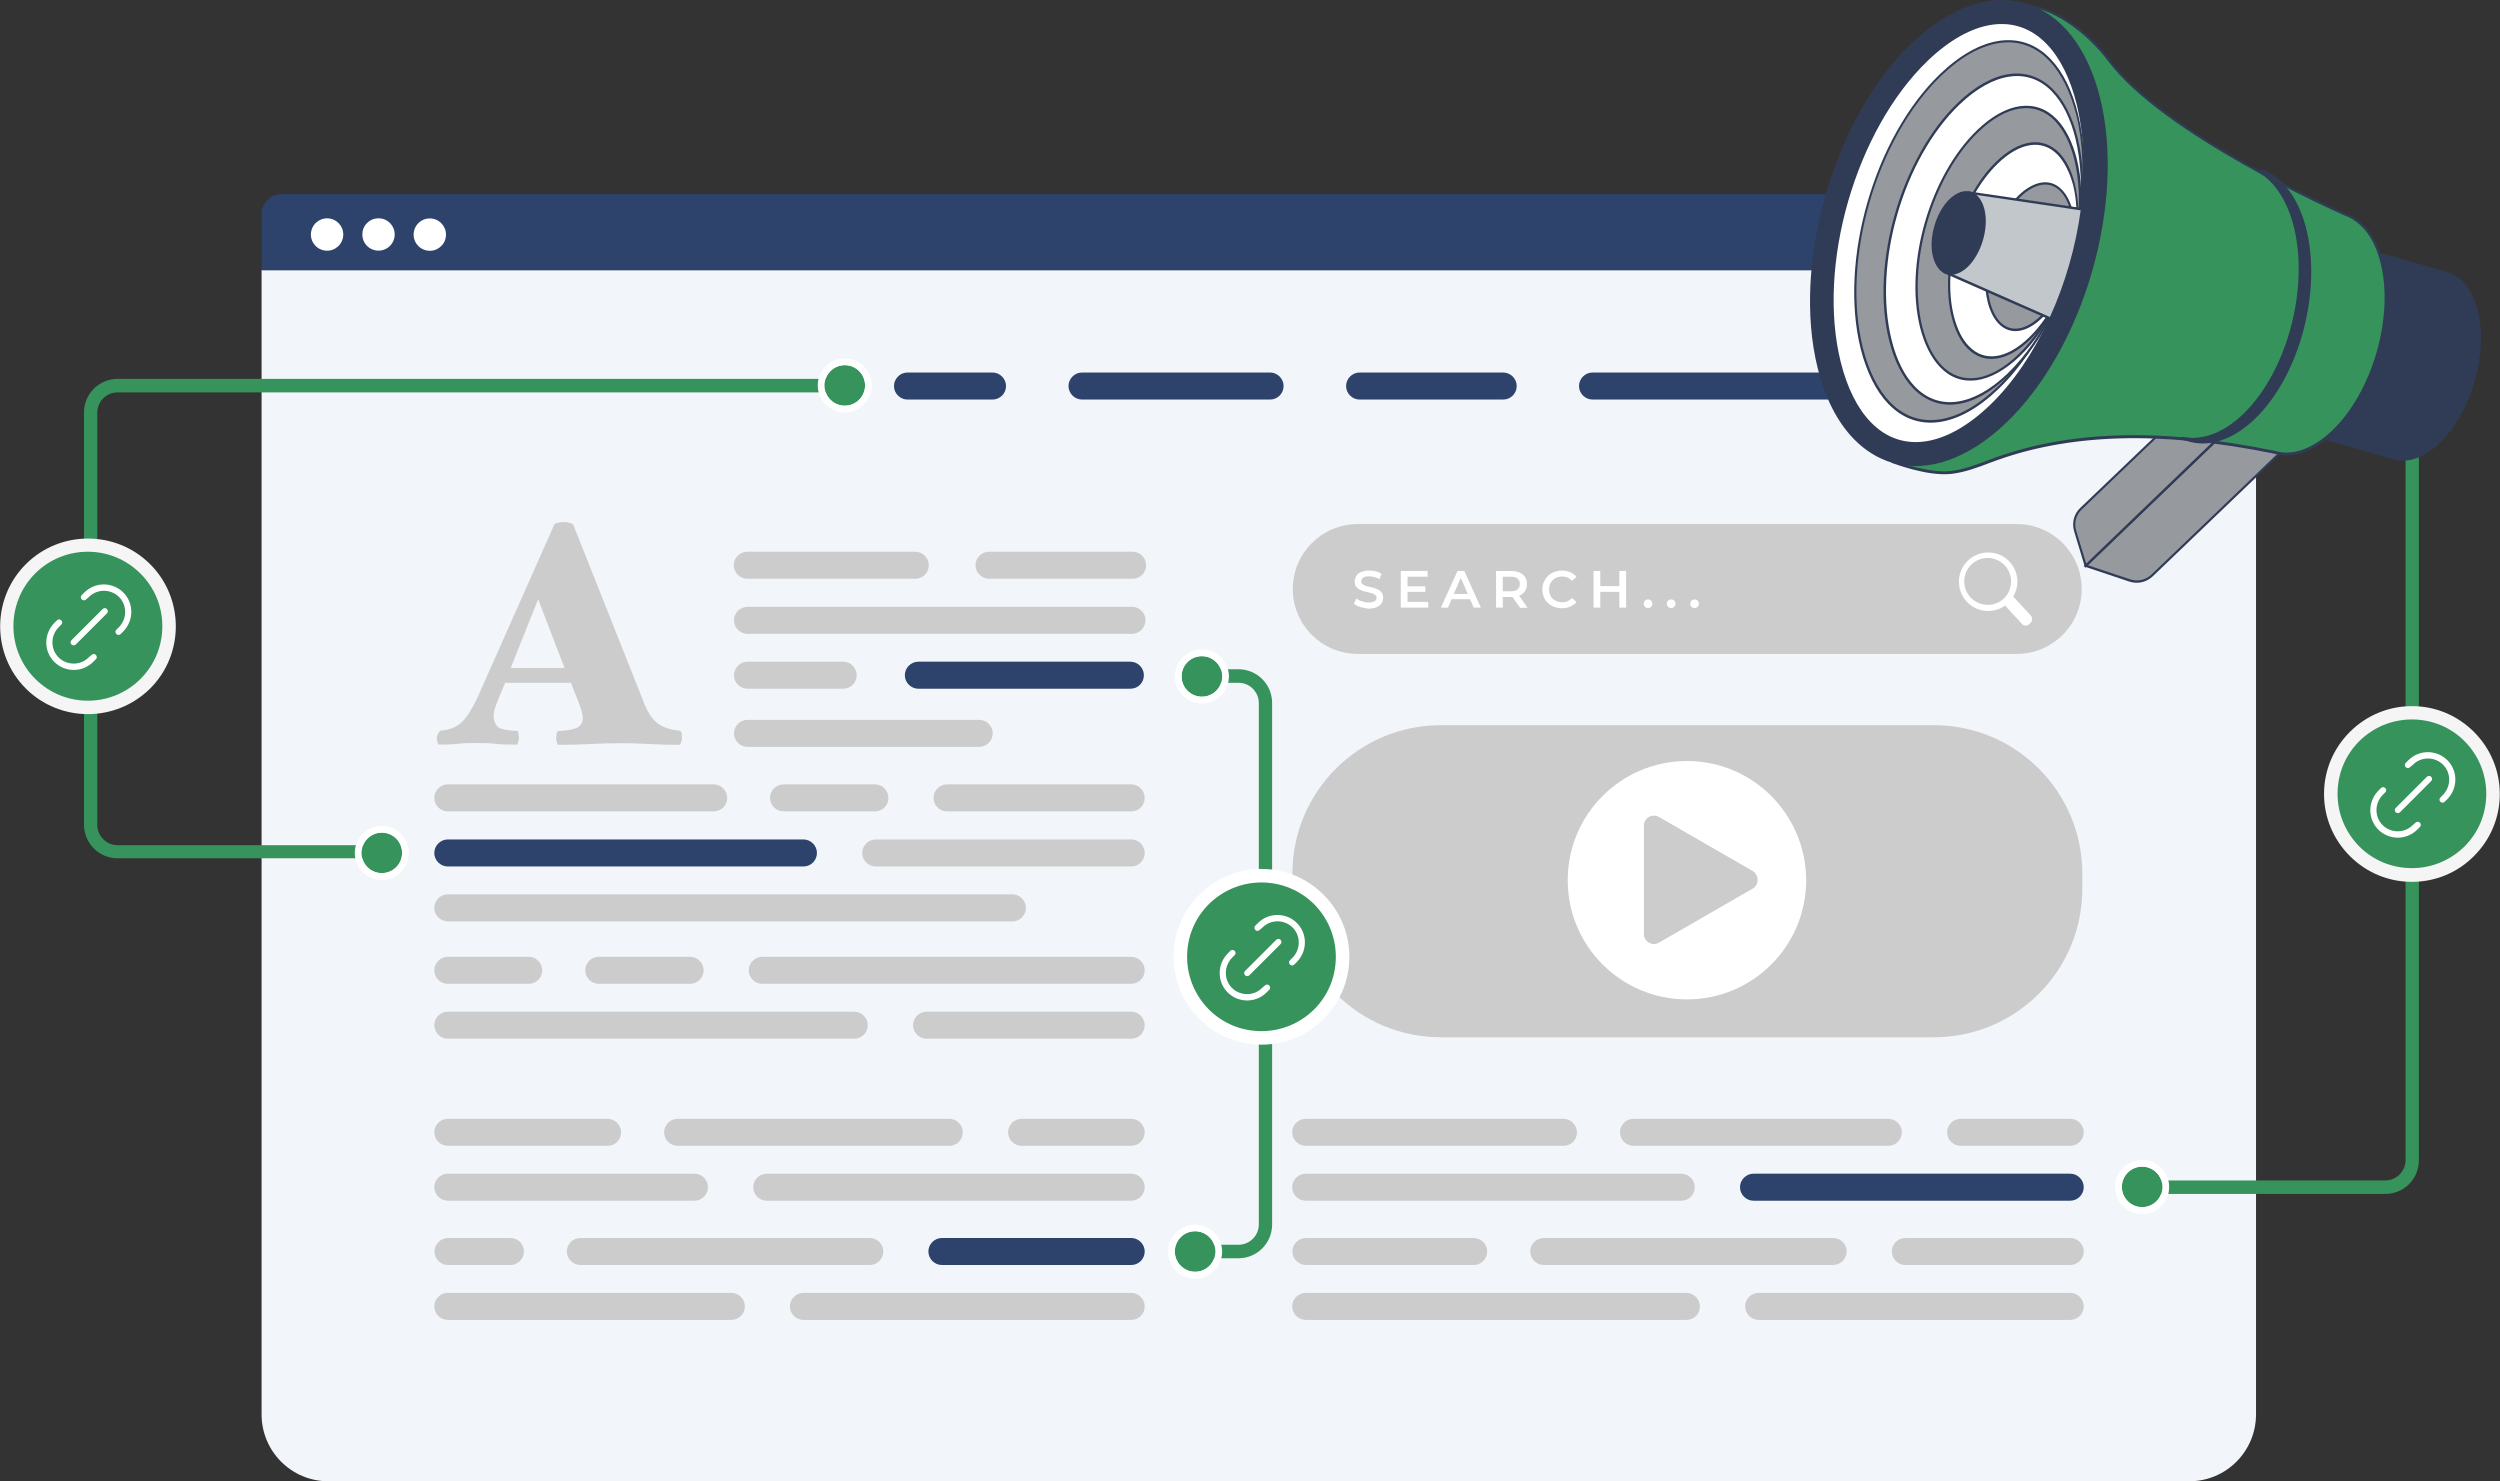 <svg width="454" height="269" viewBox="0 0 454 269" fill="none" xmlns="http://www.w3.org/2000/svg">
<rect x="0" y="0" width="454" height="269" fill="#333333" stroke="none"/>
<g clip-path="url(#clip0_2046_3434)">
<path d="M397.566 269H59.633C52.937 269 47.506 263.57 47.506 256.876V49.017H409.694V256.839C409.694 263.57 404.263 269 397.566 269Z" fill="#F2F5F9"/>
<path d="M409.694 49.092H47.506V38.864C47.506 36.856 49.105 35.257 51.114 35.257H406.085C408.094 35.257 409.694 36.856 409.694 38.864V49.092Z" fill="#2D436C"/>
<path d="M62.261 43.257C62.63 41.677 61.648 40.097 60.068 39.728C58.487 39.359 56.907 40.341 56.537 41.921C56.168 43.501 57.15 45.081 58.731 45.45C60.312 45.819 61.892 44.837 62.261 43.257Z" fill="white"/>
<path d="M70.814 44.656C71.962 43.508 71.962 41.648 70.814 40.501C69.667 39.353 67.806 39.353 66.658 40.501C65.51 41.648 65.51 43.508 66.658 44.656C67.806 45.803 69.667 45.803 70.814 44.656Z" fill="white"/>
<path d="M80.954 43.072C81.212 41.47 80.122 39.962 78.52 39.704C76.917 39.446 75.409 40.536 75.151 42.138C74.893 43.74 75.983 45.248 77.585 45.506C79.188 45.764 80.696 44.674 80.954 43.072Z" fill="white"/>
<path d="M123.842 134.035C123.842 134.258 123.805 134.519 123.693 134.816C123.582 135.114 123.507 135.262 123.396 135.262C121.573 135.262 119.75 135.225 117.89 135.114C116.03 135.002 114.319 134.965 112.793 134.965C111.045 134.965 109.185 135.002 107.213 135.114C105.242 135.225 103.307 135.262 101.447 135.262C101.335 135.262 101.224 135.114 101.149 134.853C101.038 134.556 101.001 134.295 101.001 134.035C101.001 133.849 101.038 133.589 101.075 133.291C101.149 132.994 101.224 132.808 101.335 132.771C103.158 132.659 104.349 132.436 104.944 132.064C105.539 131.692 105.837 131.134 105.837 130.39C105.837 130.093 105.762 129.721 105.651 129.237C105.502 128.791 105.39 128.382 105.242 127.973L103.679 123.994H91.738L90.361 127.304C90.138 127.824 89.952 128.345 89.84 128.791C89.692 129.275 89.654 129.684 89.654 130.019C89.654 130.8 89.878 131.432 90.324 131.915C90.77 132.399 91.961 132.659 93.933 132.733C94.044 132.733 94.118 132.882 94.156 133.217C94.193 133.552 94.23 133.812 94.23 133.998C94.23 134.258 94.193 134.556 94.081 134.816C93.97 135.114 93.895 135.225 93.784 135.225C92.147 135.225 90.882 135.188 89.989 135.076C89.096 134.965 87.869 134.928 86.344 134.928C85.079 134.928 84 134.965 83.07 135.076C82.14 135.188 81.024 135.225 79.722 135.225C79.61 135.225 79.499 135.076 79.424 134.742C79.35 134.407 79.312 134.147 79.312 133.961C79.312 133.775 79.387 133.514 79.573 133.217C79.759 132.919 79.871 132.733 79.982 132.696C81.619 132.547 82.884 132.064 83.777 131.209C84.669 130.39 85.6 128.977 86.567 127.006L100.666 95.245C100.703 95.134 100.926 95.022 101.298 94.948C101.67 94.836 102.042 94.799 102.377 94.799C102.712 94.799 103.084 94.836 103.456 94.948C103.828 95.059 104.051 95.134 104.088 95.245L116.699 127.006C117.369 128.903 118.187 130.279 119.155 131.134C120.085 131.99 121.536 132.51 123.433 132.696C123.544 132.696 123.656 132.845 123.805 133.18C123.768 133.589 123.842 133.849 123.842 134.035ZM102.526 121.316L97.727 108.82L92.742 121.316H102.526Z" fill="#CCCCCC"/>
<path d="M129.608 147.349H81.322C79.982 147.349 78.866 146.234 78.866 144.895C78.866 143.556 79.982 142.44 81.322 142.44H129.608C130.947 142.44 132.064 143.556 132.064 144.895C132.064 146.271 130.947 147.349 129.608 147.349Z" fill="#CCCCCC"/>
<path d="M158.885 147.349H142.293C140.954 147.349 139.838 146.234 139.838 144.895C139.838 143.556 140.954 142.44 142.293 142.44H158.885C160.224 142.44 161.34 143.556 161.34 144.895C161.34 146.271 160.261 147.349 158.885 147.349Z" fill="#CCCCCC"/>
<path d="M205.423 147.349H171.98C170.64 147.349 169.524 146.234 169.524 144.895C169.524 143.556 170.64 142.44 171.98 142.44H205.423C206.763 142.44 207.879 143.556 207.879 144.895C207.879 146.271 206.8 147.349 205.423 147.349Z" fill="#CCCCCC"/>
<path d="M145.902 157.354H81.322C79.982 157.354 78.866 156.238 78.866 154.899C78.866 153.56 79.982 152.444 81.322 152.444H145.902C147.242 152.444 148.358 153.56 148.358 154.899C148.358 156.238 147.279 157.354 145.902 157.354Z" fill="#2D436C"/>
<path d="M205.424 157.354H159.034C157.695 157.354 156.579 156.238 156.579 154.899C156.579 153.56 157.695 152.444 159.034 152.444H205.424C206.763 152.444 207.879 153.56 207.879 154.899C207.879 156.238 206.8 157.354 205.424 157.354Z" fill="#CCCCCC"/>
<path d="M96.016 178.664H81.322C79.982 178.664 78.866 177.548 78.866 176.209C78.866 174.87 79.982 173.755 81.322 173.755H96.016C97.355 173.755 98.471 174.87 98.471 176.209C98.471 177.548 97.392 178.664 96.016 178.664Z" fill="#CCCCCC"/>
<path d="M125.33 178.664H108.738C107.399 178.664 106.283 177.548 106.283 176.209C106.283 174.87 107.399 173.755 108.738 173.755H125.33C126.669 173.755 127.785 174.87 127.785 176.209C127.785 177.548 126.669 178.664 125.33 178.664Z" fill="#CCCCCC"/>
<path d="M205.424 178.664H138.425C137.086 178.664 135.97 177.548 135.97 176.209C135.97 174.87 137.086 173.755 138.425 173.755H205.424C206.763 173.755 207.879 174.87 207.879 176.209C207.879 177.548 206.8 178.664 205.424 178.664Z" fill="#CCCCCC"/>
<path d="M155.128 188.631H81.322C79.982 188.631 78.866 187.515 78.866 186.176C78.866 184.838 79.982 183.722 81.322 183.722H155.128C156.467 183.722 157.583 184.838 157.583 186.176C157.583 187.515 156.505 188.631 155.128 188.631Z" fill="#CCCCCC"/>
<path d="M205.424 188.631H168.26C166.921 188.631 165.805 187.515 165.805 186.176C165.805 184.838 166.921 183.722 168.26 183.722H205.424C206.763 183.722 207.879 184.838 207.879 186.176C207.879 187.515 206.8 188.631 205.424 188.631Z" fill="#CCCCCC"/>
<path d="M110.338 208.082H81.322C79.982 208.082 78.866 206.966 78.866 205.627C78.866 204.288 79.982 203.173 81.322 203.173H110.338C111.677 203.173 112.793 204.288 112.793 205.627C112.793 206.966 111.715 208.082 110.338 208.082Z" fill="#CCCCCC"/>
<path d="M172.389 208.082H123.061C121.721 208.082 120.605 206.966 120.605 205.627C120.605 204.288 121.721 203.173 123.061 203.173H172.389C173.728 203.173 174.844 204.288 174.844 205.627C174.844 206.966 173.766 208.082 172.389 208.082Z" fill="#CCCCCC"/>
<path d="M205.423 208.082H185.521C184.181 208.082 183.065 206.966 183.065 205.627C183.065 204.288 184.181 203.173 185.521 203.173H205.423C206.762 203.173 207.878 204.288 207.878 205.627C207.878 206.966 206.8 208.082 205.423 208.082Z" fill="#CCCCCC"/>
<path d="M126.111 218.049H81.322C79.982 218.049 78.866 216.933 78.866 215.594C78.866 214.255 79.982 213.14 81.322 213.14H126.111C127.451 213.14 128.567 214.255 128.567 215.594C128.567 216.933 127.488 218.049 126.111 218.049Z" fill="#CCCCCC"/>
<path d="M205.424 218.049H139.243C137.904 218.049 136.788 216.933 136.788 215.594C136.788 214.255 137.904 213.14 139.243 213.14H205.424C206.763 213.14 207.879 214.255 207.879 215.594C207.879 216.933 206.8 218.049 205.424 218.049Z" fill="#CCCCCC"/>
<path d="M92.705 229.727H81.359C80.019 229.727 78.903 228.611 78.903 227.272C78.903 225.933 80.019 224.818 81.359 224.818H92.705C94.044 224.818 95.16 225.933 95.16 227.272C95.123 228.611 94.044 229.727 92.705 229.727Z" fill="#CCCCCC"/>
<path d="M157.955 229.727H105.39C104.051 229.727 102.935 228.611 102.935 227.272C102.935 225.933 104.051 224.818 105.39 224.818H157.955C159.294 224.818 160.41 225.933 160.41 227.272C160.41 228.611 159.294 229.727 157.955 229.727Z" fill="#CCCCCC"/>
<path d="M205.424 229.727H171.05C169.711 229.727 168.595 228.611 168.595 227.272C168.595 225.933 169.711 224.818 171.05 224.818H205.424C206.763 224.818 207.879 225.933 207.879 227.272C207.879 228.611 206.8 229.727 205.424 229.727Z" fill="#2D436C"/>
<path d="M132.808 239.694H81.322C79.982 239.694 78.866 238.578 78.866 237.239C78.866 235.9 79.982 234.785 81.322 234.785H132.808C134.147 234.785 135.263 235.9 135.263 237.239C135.263 238.615 134.147 239.694 132.808 239.694Z" fill="#CCCCCC"/>
<path d="M205.423 239.694H145.902C144.562 239.694 143.446 238.578 143.446 237.239C143.446 235.9 144.562 234.785 145.902 234.785H205.423C206.762 234.785 207.878 235.9 207.878 237.239C207.878 238.615 206.799 239.694 205.423 239.694Z" fill="#CCCCCC"/>
<path d="M283.954 208.082H237.118C235.779 208.082 234.663 206.966 234.663 205.627C234.663 204.288 235.779 203.173 237.118 203.173H283.917C285.256 203.173 286.372 204.288 286.372 205.627C286.41 206.966 285.294 208.082 283.954 208.082Z" fill="#CCCCCC"/>
<path d="M342.918 208.082H296.64C295.301 208.082 294.185 206.966 294.185 205.627C294.185 204.288 295.301 203.173 296.64 203.173H342.918C344.257 203.173 345.373 204.288 345.373 205.627C345.373 206.966 344.257 208.082 342.918 208.082Z" fill="#CCCCCC"/>
<path d="M375.952 208.082H356.05C354.711 208.082 353.595 206.966 353.595 205.627C353.595 204.288 354.711 203.173 356.05 203.173H375.952C377.292 203.173 378.408 204.288 378.408 205.627C378.408 206.966 377.292 208.082 375.952 208.082Z" fill="#CCCCCC"/>
<path d="M305.345 218.049H237.118C235.779 218.049 234.663 216.933 234.663 215.594C234.663 214.255 235.779 213.14 237.118 213.14H305.308C306.647 213.14 307.763 214.255 307.763 215.594C307.8 216.933 306.684 218.049 305.345 218.049Z" fill="#CCCCCC"/>
<path d="M375.952 218.049H318.44C317.1 218.049 315.984 216.933 315.984 215.594C315.984 214.255 317.1 213.14 318.44 213.14H375.952C377.291 213.14 378.408 214.255 378.408 215.594C378.408 216.933 377.291 218.049 375.952 218.049Z" fill="#2D436C"/>
<path d="M267.623 229.727H237.155C235.816 229.727 234.7 228.611 234.7 227.272C234.7 225.933 235.816 224.818 237.155 224.818H267.623C268.962 224.818 270.078 225.933 270.078 227.272C270.078 228.611 268.962 229.727 267.623 229.727Z" fill="#CCCCCC"/>
<path d="M332.874 229.727H280.346C279.007 229.727 277.891 228.611 277.891 227.272C277.891 225.933 279.007 224.818 280.346 224.818H332.911C334.25 224.818 335.366 225.933 335.366 227.272C335.329 228.611 334.25 229.727 332.874 229.727Z" fill="#CCCCCC"/>
<path d="M375.953 229.727H346.006C344.667 229.727 343.551 228.611 343.551 227.272C343.551 225.933 344.667 224.818 346.006 224.818H375.953C377.292 224.818 378.408 225.933 378.408 227.272C378.408 228.611 377.292 229.727 375.953 229.727Z" fill="#CCCCCC"/>
<path d="M306.275 239.694H237.118C235.779 239.694 234.663 238.578 234.663 237.239C234.663 235.9 235.779 234.785 237.118 234.785H306.238C307.577 234.785 308.693 235.9 308.693 237.239C308.73 238.615 307.614 239.694 306.275 239.694Z" fill="#CCCCCC"/>
<path d="M375.953 239.694H319.37C318.031 239.694 316.915 238.578 316.915 237.239C316.915 235.9 318.031 234.785 319.37 234.785H375.953C377.292 234.785 378.408 235.9 378.408 237.239C378.408 238.615 377.292 239.694 375.953 239.694Z" fill="#CCCCCC"/>
<path d="M183.847 167.321H81.322C79.982 167.321 78.866 166.205 78.866 164.866C78.866 163.527 79.982 162.412 81.322 162.412H183.847C185.186 162.412 186.302 163.527 186.302 164.866C186.302 166.242 185.224 167.321 183.847 167.321Z" fill="#CCCCCC"/>
<path d="M166.214 105.101H135.709C134.37 105.101 133.254 103.985 133.254 102.646C133.254 101.307 134.37 100.192 135.709 100.192H166.214C167.553 100.192 168.669 101.307 168.669 102.646C168.669 104.022 167.59 105.101 166.214 105.101Z" fill="#CCCCCC"/>
<path d="M205.683 105.101H179.606C178.266 105.101 177.15 103.985 177.15 102.646C177.15 101.307 178.266 100.192 179.606 100.192H205.683C207.023 100.192 208.139 101.307 208.139 102.646C208.139 104.022 207.023 105.101 205.683 105.101Z" fill="#CCCCCC"/>
<path d="M205.535 115.105H135.746C134.407 115.105 133.291 113.989 133.291 112.651C133.291 111.312 134.407 110.196 135.746 110.196H205.572C206.912 110.196 208.028 111.312 208.028 112.651C207.99 113.989 206.912 115.105 205.535 115.105Z" fill="#CCCCCC"/>
<path d="M153.119 125.072H135.746C134.407 125.072 133.291 123.956 133.291 122.618C133.291 121.279 134.407 120.163 135.746 120.163H153.119C154.458 120.163 155.574 121.279 155.574 122.618C155.574 123.994 154.496 125.072 153.119 125.072Z" fill="#CCCCCC"/>
<path d="M205.275 125.072H166.772C165.432 125.072 164.316 123.956 164.316 122.618C164.316 121.279 165.432 120.163 166.772 120.163H205.275C206.614 120.163 207.73 121.279 207.73 122.618C207.73 123.994 206.651 125.072 205.275 125.072Z" fill="#2D436C"/>
<path d="M177.821 135.634H135.746C134.407 135.634 133.291 134.519 133.291 133.18C133.291 131.841 134.407 130.725 135.746 130.725H177.821C179.16 130.725 180.276 131.841 180.276 133.18C180.276 134.519 179.16 135.634 177.821 135.634Z" fill="#CCCCCC"/>
<path d="M351.176 188.371H261.671C246.753 188.371 234.7 176.284 234.7 161.407V158.655C234.7 143.742 246.79 131.692 261.671 131.692H351.176C366.094 131.692 378.147 143.779 378.147 158.655V161.407C378.147 176.321 366.057 188.371 351.176 188.371Z" fill="#CCCCCC"/>
<path d="M306.349 138.2C294.408 138.2 284.698 147.87 284.698 159.845C284.698 171.784 294.37 181.49 306.349 181.49C318.291 181.49 328 171.821 328 159.845C327.963 147.87 318.291 138.2 306.349 138.2ZM318.291 161.37L309.772 166.279L301.253 171.189C300.062 171.895 298.537 171.003 298.537 169.627V159.771V149.915C298.537 148.539 300.025 147.684 301.253 148.353L309.772 153.263L318.291 158.172C319.481 158.953 319.481 160.701 318.291 161.37Z" fill="white"/>
<path d="M366.243 118.75H246.568C240.058 118.75 234.775 113.469 234.775 106.96C234.775 100.452 240.058 95.171 246.568 95.171H366.243C372.754 95.171 378.036 100.452 378.036 106.96C378.036 113.469 372.754 118.75 366.243 118.75Z" fill="#CCCCCC"/>
<path d="M368.512 113.357L368.735 113.134C369.107 112.762 369.145 112.167 368.773 111.758L365.61 108.336C366.02 107.63 366.28 106.849 366.354 105.993C366.54 103.055 364.346 100.526 361.407 100.34C358.468 100.154 355.938 102.349 355.752 105.287C355.566 108.225 357.761 110.754 360.7 110.94C361.965 111.014 363.155 110.679 364.122 109.973L367.173 113.283C367.508 113.692 368.103 113.729 368.512 113.357ZM361.295 109.824C358.951 110.01 356.905 108.262 356.719 105.919C356.533 103.576 358.282 101.53 360.626 101.344C362.969 101.159 365.015 102.907 365.201 105.25C365.387 107.63 363.639 109.675 361.295 109.824Z" fill="white"/>
<path d="M247.015 110.233C246.531 110.084 246.159 109.898 245.861 109.638L246.308 108.671C246.568 108.894 246.903 109.08 247.312 109.192C247.721 109.341 248.093 109.415 248.503 109.415C248.986 109.415 249.358 109.341 249.619 109.192C249.879 109.043 249.991 108.82 249.991 108.56C249.991 108.374 249.916 108.225 249.767 108.076C249.619 107.964 249.47 107.853 249.247 107.779C249.023 107.704 248.763 107.63 248.391 107.555C247.87 107.444 247.461 107.332 247.163 107.183C246.866 107.072 246.568 106.886 246.345 106.626C246.122 106.365 246.01 106.031 246.01 105.584C246.01 105.212 246.122 104.878 246.308 104.58C246.494 104.283 246.791 104.022 247.201 103.873C247.61 103.688 248.093 103.613 248.689 103.613C249.098 103.613 249.507 103.65 249.879 103.762C250.288 103.873 250.623 104.022 250.883 104.208L250.511 105.175C250.214 104.989 249.916 104.878 249.581 104.803C249.247 104.729 248.949 104.654 248.651 104.654C248.168 104.654 247.796 104.729 247.573 104.915C247.349 105.064 247.201 105.287 247.201 105.584C247.201 105.77 247.275 105.919 247.424 106.068C247.573 106.179 247.721 106.291 247.945 106.365C248.168 106.44 248.428 106.514 248.8 106.588C249.284 106.7 249.693 106.812 250.028 106.96C250.363 107.072 250.623 107.258 250.846 107.518C251.069 107.779 251.181 108.113 251.181 108.56C251.181 108.931 251.069 109.266 250.883 109.564C250.697 109.861 250.363 110.084 249.991 110.27C249.581 110.456 249.098 110.531 248.503 110.531C248.019 110.456 247.498 110.382 247.015 110.233Z" fill="white"/>
<path d="M259.365 109.303V110.345H254.38V103.688H259.253V104.729H255.608V106.477H258.844V107.481H255.608V109.303H259.365Z" fill="white"/>
<path d="M266.954 108.82H263.606L262.937 110.345H261.672L264.685 103.688H265.913L268.926 110.345H267.624L266.954 108.82ZM266.545 107.853L265.28 104.952L264.016 107.853H266.545Z" fill="white"/>
<path d="M276.031 110.345L274.655 108.411C274.58 108.411 274.506 108.411 274.394 108.411H272.906V110.345H271.679V103.688H274.432C275.027 103.688 275.51 103.799 275.957 103.985C276.403 104.171 276.701 104.431 276.961 104.803C277.184 105.175 277.296 105.584 277.296 106.068C277.296 106.551 277.184 106.997 276.924 107.369C276.664 107.741 276.329 108.002 275.882 108.188L277.408 110.382H276.031V110.345ZM275.585 105.064C275.287 104.84 274.878 104.729 274.357 104.729H272.906V107.369H274.357C274.915 107.369 275.324 107.258 275.585 107.035C275.882 106.812 275.994 106.477 275.994 106.031C275.994 105.621 275.882 105.324 275.585 105.064Z" fill="white"/>
<path d="M281.797 110.01C281.239 109.712 280.83 109.303 280.532 108.783C280.235 108.262 280.086 107.667 280.086 107.035C280.086 106.365 280.235 105.807 280.57 105.287C280.867 104.766 281.314 104.357 281.834 104.059C282.392 103.762 282.988 103.613 283.657 103.613C284.215 103.613 284.699 103.725 285.145 103.911C285.592 104.097 285.964 104.394 286.298 104.729L285.48 105.473C284.996 104.952 284.401 104.692 283.694 104.692C283.248 104.692 282.839 104.803 282.467 104.989C282.095 105.175 281.834 105.473 281.611 105.807C281.425 106.179 281.314 106.551 281.314 107.035C281.314 107.481 281.425 107.89 281.611 108.262C281.797 108.634 282.095 108.894 282.467 109.08C282.839 109.266 283.248 109.378 283.694 109.378C284.401 109.378 284.996 109.117 285.48 108.597L286.298 109.341C286.001 109.712 285.592 109.973 285.145 110.159C284.699 110.345 284.178 110.456 283.657 110.456C282.95 110.456 282.355 110.307 281.797 110.01Z" fill="white"/>
<path d="M295.302 103.688V110.345H294.074V107.481H290.614V110.345H289.387V103.688H290.614V106.44H294.074V103.688H295.302Z" fill="white"/>
<path d="M298.724 110.196C298.575 110.047 298.501 109.861 298.501 109.638C298.501 109.415 298.575 109.229 298.724 109.08C298.873 108.931 299.059 108.857 299.282 108.857C299.505 108.857 299.691 108.931 299.84 109.08C299.989 109.229 300.063 109.415 300.063 109.638C300.063 109.861 299.989 110.047 299.84 110.196C299.691 110.345 299.505 110.419 299.282 110.419C299.059 110.419 298.873 110.345 298.724 110.196Z" fill="white"/>
<path d="M302.927 110.196C302.778 110.047 302.704 109.861 302.704 109.638C302.704 109.415 302.778 109.229 302.927 109.08C303.076 108.931 303.262 108.857 303.485 108.857C303.709 108.857 303.895 108.931 304.043 109.08C304.192 109.229 304.267 109.415 304.267 109.638C304.267 109.861 304.192 110.047 304.043 110.196C303.895 110.345 303.709 110.419 303.485 110.419C303.262 110.419 303.076 110.345 302.927 110.196Z" fill="white"/>
<path d="M307.169 110.196C307.02 110.047 306.945 109.861 306.945 109.638C306.945 109.415 307.02 109.229 307.169 109.08C307.317 108.931 307.503 108.857 307.727 108.857C307.95 108.857 308.136 108.931 308.285 109.08C308.433 109.229 308.508 109.415 308.508 109.638C308.508 109.861 308.433 110.047 308.285 110.196C308.136 110.345 307.95 110.419 307.727 110.419C307.503 110.419 307.317 110.345 307.169 110.196Z" fill="white"/>
<path d="M180.238 72.559H164.8C163.461 72.559 162.345 71.443 162.345 70.104C162.345 68.766 163.461 67.65 164.8 67.65H180.238C181.578 67.65 182.694 68.766 182.694 70.104C182.694 71.48 181.578 72.559 180.238 72.559Z" fill="#2D436C"/>
<path d="M230.646 72.559H196.495C195.156 72.559 194.04 71.443 194.04 70.104C194.04 68.766 195.156 67.65 196.495 67.65H230.646C231.985 67.65 233.101 68.766 233.101 70.104C233.101 71.48 231.985 72.559 230.646 72.559Z" fill="#2D436C"/>
<path d="M272.98 72.559H246.903C245.563 72.559 244.447 71.443 244.447 70.104C244.447 68.766 245.563 67.65 246.903 67.65H272.98C274.32 67.65 275.436 68.766 275.436 70.104C275.436 71.48 274.32 72.559 272.98 72.559Z" fill="#2D436C"/>
<path d="M333.395 72.559H289.2C287.861 72.559 286.745 71.443 286.745 70.104C286.745 68.766 287.861 67.65 289.2 67.65H333.395C334.734 67.65 335.85 68.766 335.85 70.104C335.85 71.48 334.772 72.559 333.395 72.559Z" fill="#2D436C"/>
<path d="M375.729 72.559H349.652C348.312 72.559 347.196 71.443 347.196 70.104C347.196 68.766 348.312 67.65 349.652 67.65H375.729C377.069 67.65 378.185 68.766 378.185 70.104C378.185 71.48 377.069 72.559 375.729 72.559Z" fill="#2D436C"/>
<path d="M433.168 216.821H391.912V214.367H433.168C435.176 214.367 436.851 212.731 436.851 210.685V75.013C436.851 73.005 435.214 71.332 433.168 71.332H386.48V68.877H433.168C436.553 68.877 439.269 71.629 439.269 74.976V210.648C439.306 214.069 436.553 216.821 433.168 216.821Z" fill="#37935C"/>
<path d="M224.917 228.499H216.993V226.045H224.917C226.926 226.045 228.6 224.408 228.6 222.363V127.676C228.6 125.667 226.963 123.994 224.917 123.994H216.993V121.539H224.917C228.302 121.539 231.018 124.291 231.018 127.638V222.363C231.018 225.747 228.302 228.499 224.917 228.499Z" fill="#37935C"/>
<path d="M72.021 155.866H21.353C17.968 155.866 15.252 153.114 15.252 149.767V74.902C15.252 71.518 18.005 68.803 21.353 68.803H155.537V71.257H21.353C19.344 71.257 17.67 72.894 17.67 74.939V149.804C17.67 151.812 19.307 153.486 21.353 153.486H72.058V155.866H72.021Z" fill="#37935C"/>
<path d="M389.01 73.786C391.044 73.786 392.693 72.138 392.693 70.104C392.693 68.071 391.044 66.422 389.01 66.422C386.976 66.422 385.327 68.071 385.327 70.104C385.327 72.138 386.976 73.786 389.01 73.786Z" fill="#37935C"/>
<path d="M389.01 66.46C391.019 66.46 392.693 68.096 392.693 70.142C392.693 72.15 391.056 73.823 389.01 73.823C387.001 73.823 385.327 72.187 385.327 70.142C385.364 68.096 387.001 66.46 389.01 66.46ZM389.01 65.232C386.294 65.232 384.1 67.427 384.1 70.142C384.1 72.856 386.294 75.051 389.01 75.051C391.726 75.051 393.921 72.856 393.921 70.142C393.921 67.427 391.726 65.232 389.01 65.232Z" fill="white"/>
<path d="M218.258 126.523C220.292 126.523 221.941 124.874 221.941 122.841C221.941 120.807 220.292 119.159 218.258 119.159C216.224 119.159 214.575 120.807 214.575 122.841C214.575 124.874 216.224 126.523 218.258 126.523Z" fill="#37935C"/>
<path d="M218.258 119.159C220.267 119.159 221.941 120.795 221.941 122.841C221.941 124.886 220.304 126.523 218.258 126.523C216.249 126.523 214.575 124.886 214.575 122.841C214.575 120.795 216.212 119.159 218.258 119.159ZM218.258 117.932C215.543 117.932 213.348 120.126 213.348 122.841C213.348 125.556 215.543 127.75 218.258 127.75C220.974 127.75 223.169 125.556 223.169 122.841C223.169 120.126 220.937 117.932 218.258 117.932Z" fill="white"/>
<path d="M217.03 230.954C219.064 230.954 220.712 229.306 220.712 227.272C220.712 225.239 219.064 223.59 217.03 223.59C214.996 223.59 213.347 225.239 213.347 227.272C213.347 229.306 214.996 230.954 217.03 230.954Z" fill="#37935C"/>
<path d="M217.03 223.59C219.039 223.59 220.713 225.227 220.713 227.272C220.713 229.318 219.076 230.954 217.03 230.954C215.021 230.954 213.347 229.318 213.347 227.272C213.347 225.227 214.984 223.59 217.03 223.59ZM217.03 222.4C214.314 222.4 212.119 224.594 212.119 227.309C212.119 230.024 214.314 232.218 217.03 232.218C219.745 232.218 221.94 230.024 221.94 227.309C221.94 224.594 219.708 222.4 217.03 222.4Z" fill="white"/>
<path d="M153.416 73.675C155.45 73.675 157.099 72.026 157.099 69.993C157.099 67.959 155.45 66.311 153.416 66.311C151.382 66.311 149.733 67.959 149.733 69.993C149.733 72.026 151.382 73.675 153.416 73.675Z" fill="#37935C"/>
<path d="M153.416 66.311C155.425 66.311 157.099 67.947 157.099 69.993C157.099 72.001 155.462 73.675 153.416 73.675C151.37 73.675 149.733 72.038 149.733 69.993C149.733 67.984 151.37 66.311 153.416 66.311ZM153.416 65.084C150.701 65.084 148.506 67.278 148.506 69.993C148.506 72.708 150.701 74.902 153.416 74.902C156.132 74.902 158.327 72.708 158.327 69.993C158.29 67.278 156.095 65.084 153.416 65.084Z" fill="white"/>
<path d="M69.342 158.544C71.376 158.544 73.025 156.895 73.025 154.862C73.025 152.828 71.376 151.18 69.342 151.18C67.308 151.18 65.659 152.828 65.659 154.862C65.659 156.895 67.308 158.544 69.342 158.544Z" fill="#37935C"/>
<path d="M69.342 151.217C71.351 151.217 73.025 152.854 73.025 154.899C73.025 156.945 71.388 158.581 69.342 158.581C67.296 158.581 65.659 156.945 65.659 154.899C65.659 152.854 67.333 151.217 69.342 151.217ZM69.342 149.99C66.626 149.99 64.432 152.184 64.432 154.899C64.432 157.614 66.626 159.808 69.342 159.808C72.058 159.808 74.253 157.614 74.253 154.899C74.253 152.184 72.058 149.99 69.342 149.99Z" fill="white"/>
<path d="M389.01 219.202C391.044 219.202 392.693 217.553 392.693 215.52C392.693 213.486 391.044 211.838 389.01 211.838C386.976 211.838 385.327 213.486 385.327 215.52C385.327 217.553 386.976 219.202 389.01 219.202Z" fill="#37935C"/>
<path d="M389.01 211.875C391.019 211.875 392.693 213.511 392.693 215.557C392.693 217.602 391.056 219.239 389.01 219.239C387.001 219.239 385.327 217.602 385.327 215.557C385.327 213.511 387.001 211.875 389.01 211.875ZM389.01 210.648C386.294 210.648 384.1 212.842 384.1 215.557C384.1 218.272 386.294 220.466 389.01 220.466C391.726 220.466 393.921 218.272 393.921 215.557C393.921 212.842 391.726 210.648 389.01 210.648Z" fill="white"/>
<path d="M438.003 158.878C446.139 158.878 452.735 152.285 452.735 144.151C452.735 136.017 446.139 129.423 438.003 129.423C429.867 129.423 423.271 136.017 423.271 144.151C423.271 152.285 429.867 158.878 438.003 158.878Z" fill="#37935C"/>
<path d="M438.003 160.143C433.725 160.143 429.745 158.469 426.731 155.457C423.718 152.445 422.044 148.428 422.044 144.188C422.044 139.911 423.718 135.932 426.731 132.919C429.745 129.907 433.762 128.233 438.003 128.233C442.281 128.233 446.262 129.907 449.275 132.919C452.288 135.932 453.962 139.948 453.962 144.188C453.962 148.465 452.288 152.445 449.275 155.457C446.299 158.469 442.281 160.143 438.003 160.143ZM438.003 130.651C434.395 130.651 431.009 132.064 428.442 134.593C425.876 137.159 424.499 140.544 424.499 144.151C424.499 147.758 425.913 151.143 428.442 153.709C431.009 156.275 434.395 157.651 438.003 157.651C441.612 157.651 444.997 156.238 447.564 153.709C450.131 151.143 451.507 147.758 451.507 144.151C451.507 140.544 450.093 137.159 447.564 134.593C445.034 132.064 441.649 130.651 438.003 130.651Z" fill="#F5F5F5"/>
<path d="M435.065 146.717L440.719 141.064C440.943 140.841 441.315 140.841 441.501 141.064C441.724 141.287 441.724 141.659 441.501 141.845L435.846 147.498C435.623 147.721 435.251 147.721 435.065 147.498C434.842 147.275 434.842 146.94 435.065 146.717Z" fill="white"/>
<path d="M438.152 149.841C436.627 151.366 434.135 151.329 432.647 149.804C431.159 148.279 431.233 145.825 432.721 144.337L433.167 143.891C433.391 143.667 433.391 143.333 433.167 143.11C432.944 142.886 432.609 142.886 432.386 143.11L431.94 143.556C430.005 145.49 429.931 148.651 431.865 150.622C433.8 152.593 436.999 152.63 438.971 150.659L439.454 150.176C439.678 149.953 439.678 149.618 439.454 149.395C439.231 149.172 438.896 149.172 438.673 149.395L438.152 149.841Z" fill="white"/>
<path d="M438.189 138.87C439.714 137.345 442.207 137.382 443.695 138.907C445.183 140.432 445.109 142.886 443.62 144.374L443.174 144.82C442.951 145.044 442.951 145.378 443.174 145.601C443.397 145.825 443.732 145.825 443.955 145.601L444.402 145.155C446.336 143.221 446.411 140.06 444.476 138.089C442.542 136.118 439.342 136.081 437.371 138.052L436.887 138.535C436.664 138.758 436.664 139.093 436.887 139.316C437.11 139.539 437.445 139.539 437.668 139.316L438.189 138.87Z" fill="white"/>
<path d="M229.083 188.482C237.219 188.482 243.815 181.888 243.815 173.755C243.815 165.621 237.219 159.027 229.083 159.027C220.947 159.027 214.352 165.621 214.352 173.755C214.352 181.888 220.947 188.482 229.083 188.482Z" fill="#37935C"/>
<path d="M229.083 189.71C224.805 189.71 220.825 188.036 217.811 185.023C214.798 182.011 213.124 177.994 213.124 173.755C213.124 169.478 214.798 165.498 217.811 162.486C220.825 159.474 224.842 157.8 229.083 157.8C233.361 157.8 237.342 159.474 240.355 162.486C243.368 165.498 245.042 169.515 245.042 173.755C245.042 178.032 243.368 182.011 240.355 185.023C237.342 188.073 233.324 189.71 229.083 189.71ZM229.083 160.255C225.475 160.255 222.089 161.668 219.523 164.197C216.956 166.763 215.579 170.147 215.579 173.755C215.579 177.362 216.993 180.747 219.523 183.313C222.089 185.879 225.475 187.255 229.083 187.255C232.692 187.255 236.077 185.842 238.644 183.313C241.211 180.747 242.587 177.362 242.587 173.755C242.587 170.147 241.174 166.763 238.644 164.197C236.077 161.668 232.692 160.255 229.083 160.255Z" fill="white"/>
<path d="M226.107 176.321L231.761 170.668C231.985 170.445 232.357 170.445 232.543 170.668C232.766 170.891 232.766 171.263 232.543 171.449L226.888 177.102C226.665 177.325 226.293 177.325 226.107 177.102C225.884 176.879 225.884 176.544 226.107 176.321Z" fill="white"/>
<path d="M229.195 179.408C227.67 180.932 225.178 180.895 223.69 179.37C222.201 177.846 222.276 175.391 223.764 173.903L224.21 173.457C224.434 173.234 224.434 172.899 224.21 172.676C223.987 172.453 223.652 172.453 223.429 172.676L222.983 173.122C221.048 175.056 220.974 178.218 222.908 180.189C224.843 182.16 228.042 182.197 230.014 180.226L230.497 179.742C230.72 179.519 230.72 179.185 230.497 178.961C230.274 178.738 229.939 178.738 229.716 178.961L229.195 179.408Z" fill="white"/>
<path d="M229.269 168.437C230.794 166.912 233.287 166.949 234.775 168.474C236.263 169.999 236.189 172.453 234.701 173.941L234.254 174.387C234.031 174.61 234.031 174.945 234.254 175.168C234.477 175.391 234.812 175.391 235.035 175.168L235.482 174.722C237.416 172.788 237.491 169.627 235.556 167.655C233.622 165.684 230.422 165.647 228.451 167.618L227.967 168.102C227.744 168.325 227.744 168.66 227.967 168.883C228.19 169.106 228.525 169.106 228.748 168.883L229.269 168.437Z" fill="white"/>
<path d="M15.96 128.457C24.096 128.457 30.692 121.863 30.692 113.729C30.692 105.595 24.096 99.002 15.96 99.002C7.824 99.002 1.229 105.595 1.229 113.729C1.229 121.863 7.824 128.457 15.96 128.457Z" fill="#37935C"/>
<path d="M15.96 129.684C11.867 129.684 7.775 128.122 4.688 125.035C-1.525 118.824 -1.525 108.671 4.688 102.46C10.9 96.249 21.056 96.249 27.269 102.46C33.481 108.671 33.481 118.824 27.269 125.035C24.144 128.122 20.052 129.684 15.96 129.684ZM15.96 100.192C12.5 100.192 9.04 101.493 6.399 104.134C1.116 109.415 1.116 118.006 6.399 123.287C11.681 128.568 20.238 128.568 25.52 123.287C30.803 118.006 30.803 109.452 25.52 104.171C22.879 101.53 19.419 100.192 15.96 100.192Z" fill="#F5F5F5"/>
<path d="M12.983 116.258L18.637 110.605C18.861 110.382 19.233 110.382 19.419 110.605C19.642 110.828 19.642 111.2 19.419 111.386L13.764 117.039C13.541 117.262 13.169 117.262 12.983 117.039C12.76 116.816 12.76 116.481 12.983 116.258Z" fill="white"/>
<path d="M16.108 119.382C14.583 120.907 12.091 120.87 10.603 119.345C9.115 117.82 9.189 115.365 10.677 113.878L11.123 113.432C11.347 113.208 11.347 112.874 11.123 112.651C10.9 112.427 10.565 112.427 10.342 112.651L9.896 113.097C7.961 115.031 7.887 118.192 9.821 120.163C11.756 122.134 14.955 122.171 16.927 120.2L17.41 119.717C17.634 119.494 17.634 119.159 17.41 118.936C17.187 118.713 16.852 118.713 16.629 118.936L16.108 119.382Z" fill="white"/>
<path d="M16.145 108.411C17.671 106.886 20.163 106.923 21.651 108.448C23.139 109.973 23.065 112.427 21.577 113.915L21.13 114.361C20.907 114.584 20.907 114.919 21.13 115.142C21.353 115.365 21.688 115.365 21.911 115.142L22.358 114.696C24.292 112.762 24.367 109.601 22.432 107.63C20.498 105.659 17.298 105.621 15.327 107.593L14.843 108.076C14.62 108.299 14.62 108.634 14.843 108.857C15.066 109.08 15.401 109.08 15.624 108.857L16.145 108.411Z" fill="white"/>
<path d="M378.779 102.758L386.815 105.436C388.228 105.919 389.791 105.547 390.832 104.543L415.459 80.964L404.857 77.691L378.779 102.758Z" fill="#96999E"/>
<path d="M378.37 102.832L404.783 77.394L415.831 80.815L390.944 104.655C389.828 105.733 388.191 106.105 386.703 105.622L378.37 102.832ZM404.894 77.877L379.151 102.646L386.852 105.212C388.191 105.659 389.642 105.324 390.684 104.357L415.05 81.001L404.894 77.877Z" fill="#303C56"/>
<path d="M377.887 92.382C376.808 93.423 376.399 94.985 376.845 96.436L378.78 102.758L409.805 72.894L401.1 70.216L377.887 92.382Z" fill="#96999E"/>
<path d="M378.668 103.13L376.659 96.473C376.213 94.948 376.622 93.311 377.775 92.233L401.063 69.956L410.252 72.782L378.668 103.13ZM378.036 92.53C376.994 93.535 376.622 94.985 377.031 96.361L378.854 102.349L409.396 72.968L401.137 70.402L378.036 92.53Z" fill="#303C56"/>
<path d="M449.759 56.455C448.792 52.476 446.671 50.133 444.067 49.501L402.477 37.525L394.962 71.629L434.804 83.233C437.259 83.865 440.161 82.935 442.951 80.257C448.568 74.753 451.656 64.117 449.759 56.455Z" fill="#303C56"/>
<path d="M394.664 71.778L402.29 37.265L444.327 49.389C447.043 50.133 449.052 52.625 449.982 56.455C451.879 64.154 448.791 74.939 443.062 80.443C440.31 83.084 437.334 84.162 434.692 83.456L394.664 71.778ZM402.588 37.823L395.185 71.48L434.804 83.01C437.296 83.642 440.086 82.638 442.728 80.109C448.345 74.679 451.395 64.117 449.498 56.567C448.568 52.811 446.597 50.393 443.955 49.761L443.732 49.724V49.687L402.588 37.823Z" fill="#303C56"/>
<path d="M432.535 47.716C431.419 43.253 429.187 40.315 426.397 39.125L426.323 39.087C426.285 39.087 393.288 24.769 382.984 10.897C379.821 6.694 374.093 1.711 368.289 1.004C368.289 1.004 357.798 4.24 352.33 9.521C338.305 23.021 330.716 49.315 335.404 68.245C337.226 75.683 343.662 83.828 343.662 83.828C343.662 83.828 349.986 86.282 354.264 85.799C356.571 85.538 358.877 84.683 361.407 83.716C377.664 77.543 395.855 78.621 412.93 82.117C416.13 83.084 419.998 81.894 423.681 78.361C431.01 71.294 434.99 57.571 432.535 47.716Z" fill="#37935C"/>
<path d="M343.55 84.014L343.513 83.977C343.439 83.902 337.04 75.683 335.217 68.319C330.53 49.389 338.119 22.947 352.218 9.409C357.687 4.128 368.177 0.893 368.289 0.855H368.363C374.353 1.562 380.082 6.657 383.169 10.86C393.325 24.509 426.099 38.864 426.434 38.976L426.694 39.05V39.087C429.559 40.389 431.717 43.439 432.795 47.716C435.251 57.608 431.27 71.443 423.904 78.547C420.259 82.043 416.39 83.381 412.93 82.377C392.321 78.175 375.506 78.695 361.556 83.977C359.212 84.869 356.757 85.799 354.339 86.059C350.023 86.543 343.885 84.162 343.625 84.088L343.55 84.014ZM368.326 1.227C367.582 1.45 357.687 4.649 352.479 9.67C338.528 23.095 330.939 49.352 335.627 68.17C337.375 75.162 343.29 82.935 343.811 83.605C344.443 83.865 350.284 85.985 354.264 85.538C356.608 85.278 359.026 84.348 361.37 83.456C375.394 78.138 392.284 77.617 413.005 81.857C416.315 82.861 420.035 81.522 423.57 78.138C430.824 71.146 434.767 57.534 432.312 47.753C431.27 43.513 429.113 40.538 426.285 39.348L426.099 39.273C423.718 38.232 392.767 24.434 382.797 11.046C379.486 6.657 373.758 1.897 368.326 1.227Z" fill="#303C56"/>
<path d="M418.474 41.133C417.06 35.963 414.419 32.579 411.182 31.129L411.108 31.091C411.108 31.091 410.475 31.091 410.438 31.203C413.191 32.877 415.386 36.038 416.651 40.612C419.738 51.955 415.646 67.501 407.537 75.348C403.779 78.993 399.799 80.295 396.302 79.551C396.302 79.588 396.302 79.588 396.265 79.625C396.562 79.7 396.897 79.774 397.195 79.848C400.878 81.038 405.23 79.811 409.359 75.869C417.469 68.022 421.561 52.476 418.474 41.133Z" fill="#303C56"/>
<path d="M395.967 79.811L396.078 79.365L396.302 79.328C399.873 80.072 403.779 78.621 407.35 75.2C415.423 67.427 419.478 51.955 416.427 40.687C415.237 36.335 413.116 33.137 410.326 31.389L410.178 31.277L410.252 31.091C410.401 30.757 411.182 30.831 411.182 30.868L411.442 30.98V31.017C414.79 32.579 417.357 36.149 418.697 41.096C421.784 52.513 417.692 68.171 409.508 76.055C405.49 79.923 401.063 81.373 397.12 80.072C396.971 80.034 396.785 79.997 396.636 79.96L395.967 79.811ZM412.782 32.802C414.604 34.662 415.981 37.302 416.874 40.538C419.961 51.955 415.869 67.613 407.685 75.497C404.821 78.249 401.696 79.774 398.72 79.923C402.142 80.443 405.788 78.956 409.21 75.646C417.283 67.873 421.338 52.402 418.287 41.133C416.948 36.261 414.418 32.765 411.145 31.277H411.108C411.666 31.761 412.261 32.244 412.782 32.802Z" fill="#303C56"/>
<path d="M381.123 17.852C376.436 -1.041 361.258 -5.43 347.233 8.07C333.209 21.571 325.62 47.864 330.307 66.794C334.994 85.687 350.172 90.076 364.197 76.576C378.222 63.038 385.811 36.744 381.123 17.852Z" fill="#303C56"/>
<path d="M336.594 79.662C333.655 76.613 331.423 72.261 330.084 66.832C325.396 47.902 332.985 21.459 347.084 7.922C353.929 1.339 361.258 -1.264 367.768 0.595C374.241 2.455 379.077 8.591 381.384 17.814C386.071 36.744 378.482 63.187 364.383 76.724C357.501 83.307 350.172 85.91 343.662 84.051C341.021 83.27 338.64 81.782 336.594 79.662ZM374.502 5.281C372.493 3.198 370.186 1.785 367.619 1.041C361.295 -0.781 354.115 1.785 347.382 8.256C333.432 21.682 325.843 47.939 330.53 66.757C332.762 75.832 337.487 81.82 343.811 83.642C350.135 85.464 357.315 82.898 364.048 76.427C377.998 63.001 385.587 36.744 380.9 17.926C379.561 12.533 377.366 8.256 374.502 5.281Z" fill="#303C56"/>
<path d="M378.072 38.009C378.965 31.314 378.779 24.657 377.291 18.781C376.138 14.133 374.241 10.376 371.823 7.847C366.168 1.971 357.984 3.124 349.911 10.897C336.779 23.542 329.674 48.199 334.064 65.865C335.217 70.513 337.114 74.307 339.532 76.836C345.187 82.712 353.371 81.559 361.444 73.786C365.796 69.584 369.516 64.079 372.306 57.906C375.208 51.658 377.18 44.778 378.072 38.009Z" fill="white"/>
<path d="M339.421 76.947C336.965 74.418 335.068 70.588 333.878 65.902C329.488 48.162 336.593 23.43 349.8 10.748C357.984 2.864 366.28 1.748 372.009 7.698C374.464 10.265 376.361 14.058 377.552 18.744C378.965 24.434 379.226 31.091 378.333 38.046C377.44 44.852 375.468 51.769 372.604 57.98C369.702 64.34 365.908 69.844 361.667 73.935C353.445 81.782 345.15 82.898 339.421 76.947ZM371.674 7.996C366.131 2.231 358.058 3.384 350.06 11.046C337.003 23.616 329.897 48.199 334.287 65.79C335.44 70.402 337.3 74.158 339.718 76.65C345.261 82.415 353.334 81.262 361.332 73.6C365.536 69.584 369.256 64.079 372.157 57.794C374.985 51.621 376.994 44.778 377.849 38.009C378.742 31.129 378.482 24.509 377.105 18.856C375.952 14.244 374.092 10.488 371.674 7.996Z" fill="#303C56"/>
<path d="M377.887 38.12C378.668 32.058 378.519 26.034 377.18 20.753C376.138 16.55 374.427 13.128 372.232 10.86C367.135 5.541 359.732 6.583 352.404 13.612C340.537 25.029 334.101 47.307 338.082 63.299C339.123 67.501 340.834 70.923 343.029 73.191C348.126 78.51 355.529 77.468 362.857 70.439C366.801 66.646 370.149 61.662 372.678 56.084C375.32 50.468 377.105 44.257 377.887 38.12Z" fill="#96999E"/>
<path d="M342.918 73.34C340.686 71.034 338.975 67.576 337.896 63.336C333.915 47.307 340.388 24.918 352.292 13.463C359.695 6.36 367.21 5.318 372.381 10.711C374.613 13.017 376.324 16.476 377.366 20.715C378.631 25.848 378.891 31.872 378.073 38.158C377.254 44.331 375.469 50.542 372.865 56.158C370.223 61.922 366.801 66.906 362.969 70.588C355.641 77.691 348.126 78.733 342.918 73.34ZM372.083 10.971C367.061 5.765 359.77 6.806 352.553 13.723C340.723 25.104 334.324 47.307 338.305 63.187C339.347 67.352 341.058 70.737 343.215 73.005C348.238 78.212 355.529 77.171 362.746 70.253C366.54 66.609 369.926 61.662 372.53 55.972C375.097 50.393 376.882 44.183 377.701 38.083C378.519 31.872 378.296 25.885 377.031 20.79C375.952 16.624 374.278 13.24 372.083 10.971Z" fill="#303C56"/>
<path d="M377.701 40.054C378.37 34.81 378.259 29.604 377.105 25.029C376.213 21.422 374.725 18.447 372.827 16.475C368.4 11.901 362.002 12.793 355.715 18.856C345.447 28.711 339.905 47.976 343.327 61.811C344.22 65.418 345.708 68.394 347.605 70.365C352.032 74.939 358.431 74.046 364.718 67.984C368.14 64.712 371.004 60.398 373.237 55.563C375.469 50.728 376.994 45.373 377.701 40.054Z" fill="white"/>
<path d="M347.419 70.513C345.485 68.505 343.997 65.53 343.067 61.848C339.607 47.976 345.225 28.637 355.492 18.707C361.891 12.533 368.401 11.641 372.939 16.327C374.874 18.335 376.362 21.31 377.292 24.992C378.408 29.455 378.594 34.662 377.887 40.092C377.18 45.41 375.655 50.802 373.386 55.674C371.116 60.658 368.14 64.972 364.829 68.133C358.468 74.307 351.958 75.2 347.419 70.513ZM372.642 16.624C368.326 12.161 362.039 13.054 355.827 19.004C345.634 28.823 340.091 47.976 343.513 61.736C344.406 65.344 345.857 68.245 347.754 70.216C352.07 74.679 358.356 73.786 364.569 67.836C367.843 64.674 370.782 60.435 373.014 55.488C375.246 50.654 376.771 45.335 377.478 40.017C378.185 34.624 377.961 29.492 376.883 25.067C375.99 21.496 374.539 18.595 372.642 16.624Z" fill="#303C56"/>
<path d="M377.366 41.356C377.924 37.005 377.812 32.691 376.882 28.897C376.138 25.885 374.91 23.43 373.348 21.794C369.702 18 364.383 18.744 359.137 23.765C350.618 31.947 346.043 47.939 348.87 59.356C349.614 62.369 350.842 64.823 352.404 66.46C356.05 70.253 361.369 69.509 366.615 64.489C369.442 61.774 371.823 58.203 373.646 54.187C375.543 50.208 376.808 45.745 377.366 41.356Z" fill="#96999E"/>
<path d="M352.292 66.646C350.693 64.972 349.465 62.517 348.684 59.468C345.819 47.939 350.469 31.91 359.026 23.653C364.345 18.521 369.777 17.777 373.534 21.682C375.134 23.356 376.361 25.81 377.142 28.86C378.072 32.542 378.221 36.893 377.626 41.393C377.031 45.819 375.766 50.282 373.906 54.336C372.009 58.464 369.553 62.034 366.801 64.675C361.444 69.807 356.012 70.551 352.292 66.646ZM373.199 21.98C369.628 18.261 364.42 19.005 359.286 23.951C350.841 32.096 346.266 47.976 349.093 59.356C349.837 62.332 351.065 64.749 352.59 66.348C356.161 70.067 361.369 69.323 366.503 64.377C369.219 61.774 371.637 58.241 373.497 54.15C375.32 50.133 376.622 45.707 377.18 41.356C377.775 36.893 377.589 32.616 376.696 28.972C375.952 25.996 374.724 23.579 373.199 21.98Z" fill="#303C56"/>
<path d="M377.032 43.327C377.478 39.906 377.367 36.521 376.66 33.546C376.065 31.203 375.097 29.269 373.87 27.967C371.005 24.992 366.839 25.55 362.71 29.529C356.013 35.963 352.405 48.497 354.637 57.497C355.232 59.84 356.199 61.774 357.427 63.075C360.291 66.051 364.458 65.493 368.587 61.513C370.819 59.394 372.679 56.567 374.13 53.443C375.544 50.282 376.548 46.786 377.032 43.327Z" fill="white"/>
<path d="M357.241 63.224C355.976 61.922 355.009 59.951 354.413 57.534C352.181 48.459 355.827 35.815 362.523 29.343C366.727 25.29 371.005 24.695 373.981 27.781C375.246 29.083 376.213 31.054 376.808 33.472C377.515 36.373 377.664 39.794 377.218 43.327C376.771 46.823 375.767 50.319 374.279 53.517C372.791 56.753 370.856 59.58 368.699 61.662C364.495 65.716 360.217 66.311 357.241 63.224ZM373.683 28.116C370.893 25.215 366.838 25.81 362.821 29.678C356.199 36.075 352.591 48.497 354.823 57.422C355.418 59.765 356.348 61.662 357.575 62.889C360.366 65.79 364.42 65.195 368.438 61.327C370.559 59.282 372.456 56.493 373.944 53.331C375.395 50.207 376.399 46.712 376.846 43.29C377.292 39.794 377.18 36.447 376.474 33.583C375.841 31.277 374.874 29.381 373.683 28.116Z" fill="#303C56"/>
<path d="M376.51 45.112C376.807 42.769 376.733 40.463 376.249 38.418C375.84 36.819 375.207 35.48 374.352 34.587C372.38 32.542 369.516 32.951 366.726 35.666C362.15 40.054 359.695 48.645 361.22 54.782C361.629 56.381 362.262 57.72 363.117 58.612C365.089 60.658 367.953 60.249 370.743 57.534C372.269 56.083 373.533 54.15 374.538 51.992C375.505 49.873 376.212 47.492 376.51 45.112Z" fill="#96999E"/>
<path d="M362.932 58.761C362.076 57.869 361.369 56.493 360.96 54.856C359.435 48.645 361.927 39.98 366.54 35.517C369.442 32.728 372.418 32.319 374.464 34.476C375.319 35.368 376.026 36.744 376.436 38.381C376.919 40.389 377.031 42.732 376.696 45.149C376.398 47.53 375.691 49.947 374.687 52.141C373.645 54.373 372.343 56.307 370.855 57.72C367.954 60.509 365.015 60.918 362.932 58.761ZM374.166 34.736C372.306 32.802 369.553 33.174 366.838 35.815C362.299 40.166 359.881 48.645 361.369 54.745C361.778 56.344 362.411 57.608 363.229 58.464C365.089 60.398 367.842 60.026 370.558 57.385C372.009 56.009 373.311 54.112 374.315 51.918C375.282 49.761 375.989 47.418 376.287 45.075C376.584 42.695 376.51 40.389 376.026 38.455C375.654 36.893 375.022 35.591 374.166 34.736Z" fill="#303C56"/>
<path d="M357.538 34.996L353.186 49.426L372.381 57.869C375.246 51.658 377.217 44.778 378.11 38.009L357.538 34.996Z" fill="#C2C7CB"/>
<path d="M352.888 49.538L357.389 34.736L378.333 37.823L378.296 38.046C377.403 44.852 375.431 51.769 372.567 57.98L372.493 58.166L352.888 49.538ZM357.687 35.22L353.446 49.278L372.269 57.571C375.022 51.509 376.957 44.815 377.85 38.195L357.687 35.22Z" fill="#303C56"/>
<path d="M360.142 38.046C359.324 34.736 356.645 33.955 354.19 36.335C351.735 38.715 350.396 43.29 351.214 46.637C352.033 49.947 354.711 50.728 357.166 48.348C359.659 45.93 360.961 41.356 360.142 38.046Z" fill="#303C56"/>
<path d="M352.218 48.98C351.698 48.422 351.288 47.641 351.028 46.637C350.172 43.253 351.549 38.567 354.041 36.149C355.306 34.959 356.645 34.476 357.836 34.81C359.026 35.145 359.919 36.261 360.365 37.972C361.221 41.356 359.845 46.042 357.352 48.459C356.087 49.65 354.748 50.133 353.558 49.798C353.037 49.65 352.59 49.389 352.218 48.98ZM358.877 35.963C358.543 35.629 358.171 35.406 357.761 35.257C356.72 34.959 355.529 35.406 354.413 36.484C351.995 38.79 350.693 43.327 351.512 46.563C351.884 48.087 352.665 49.092 353.706 49.389C354.748 49.687 355.938 49.24 357.054 48.162C359.473 45.856 360.775 41.319 359.956 38.083C359.696 37.191 359.324 36.447 358.877 35.963Z" fill="#303C56"/>
</g>
<defs>
<clipPath id="clip0_2046_3434">
<rect width="454" height="269" fill="white"/>
</clipPath>
</defs>
</svg>
